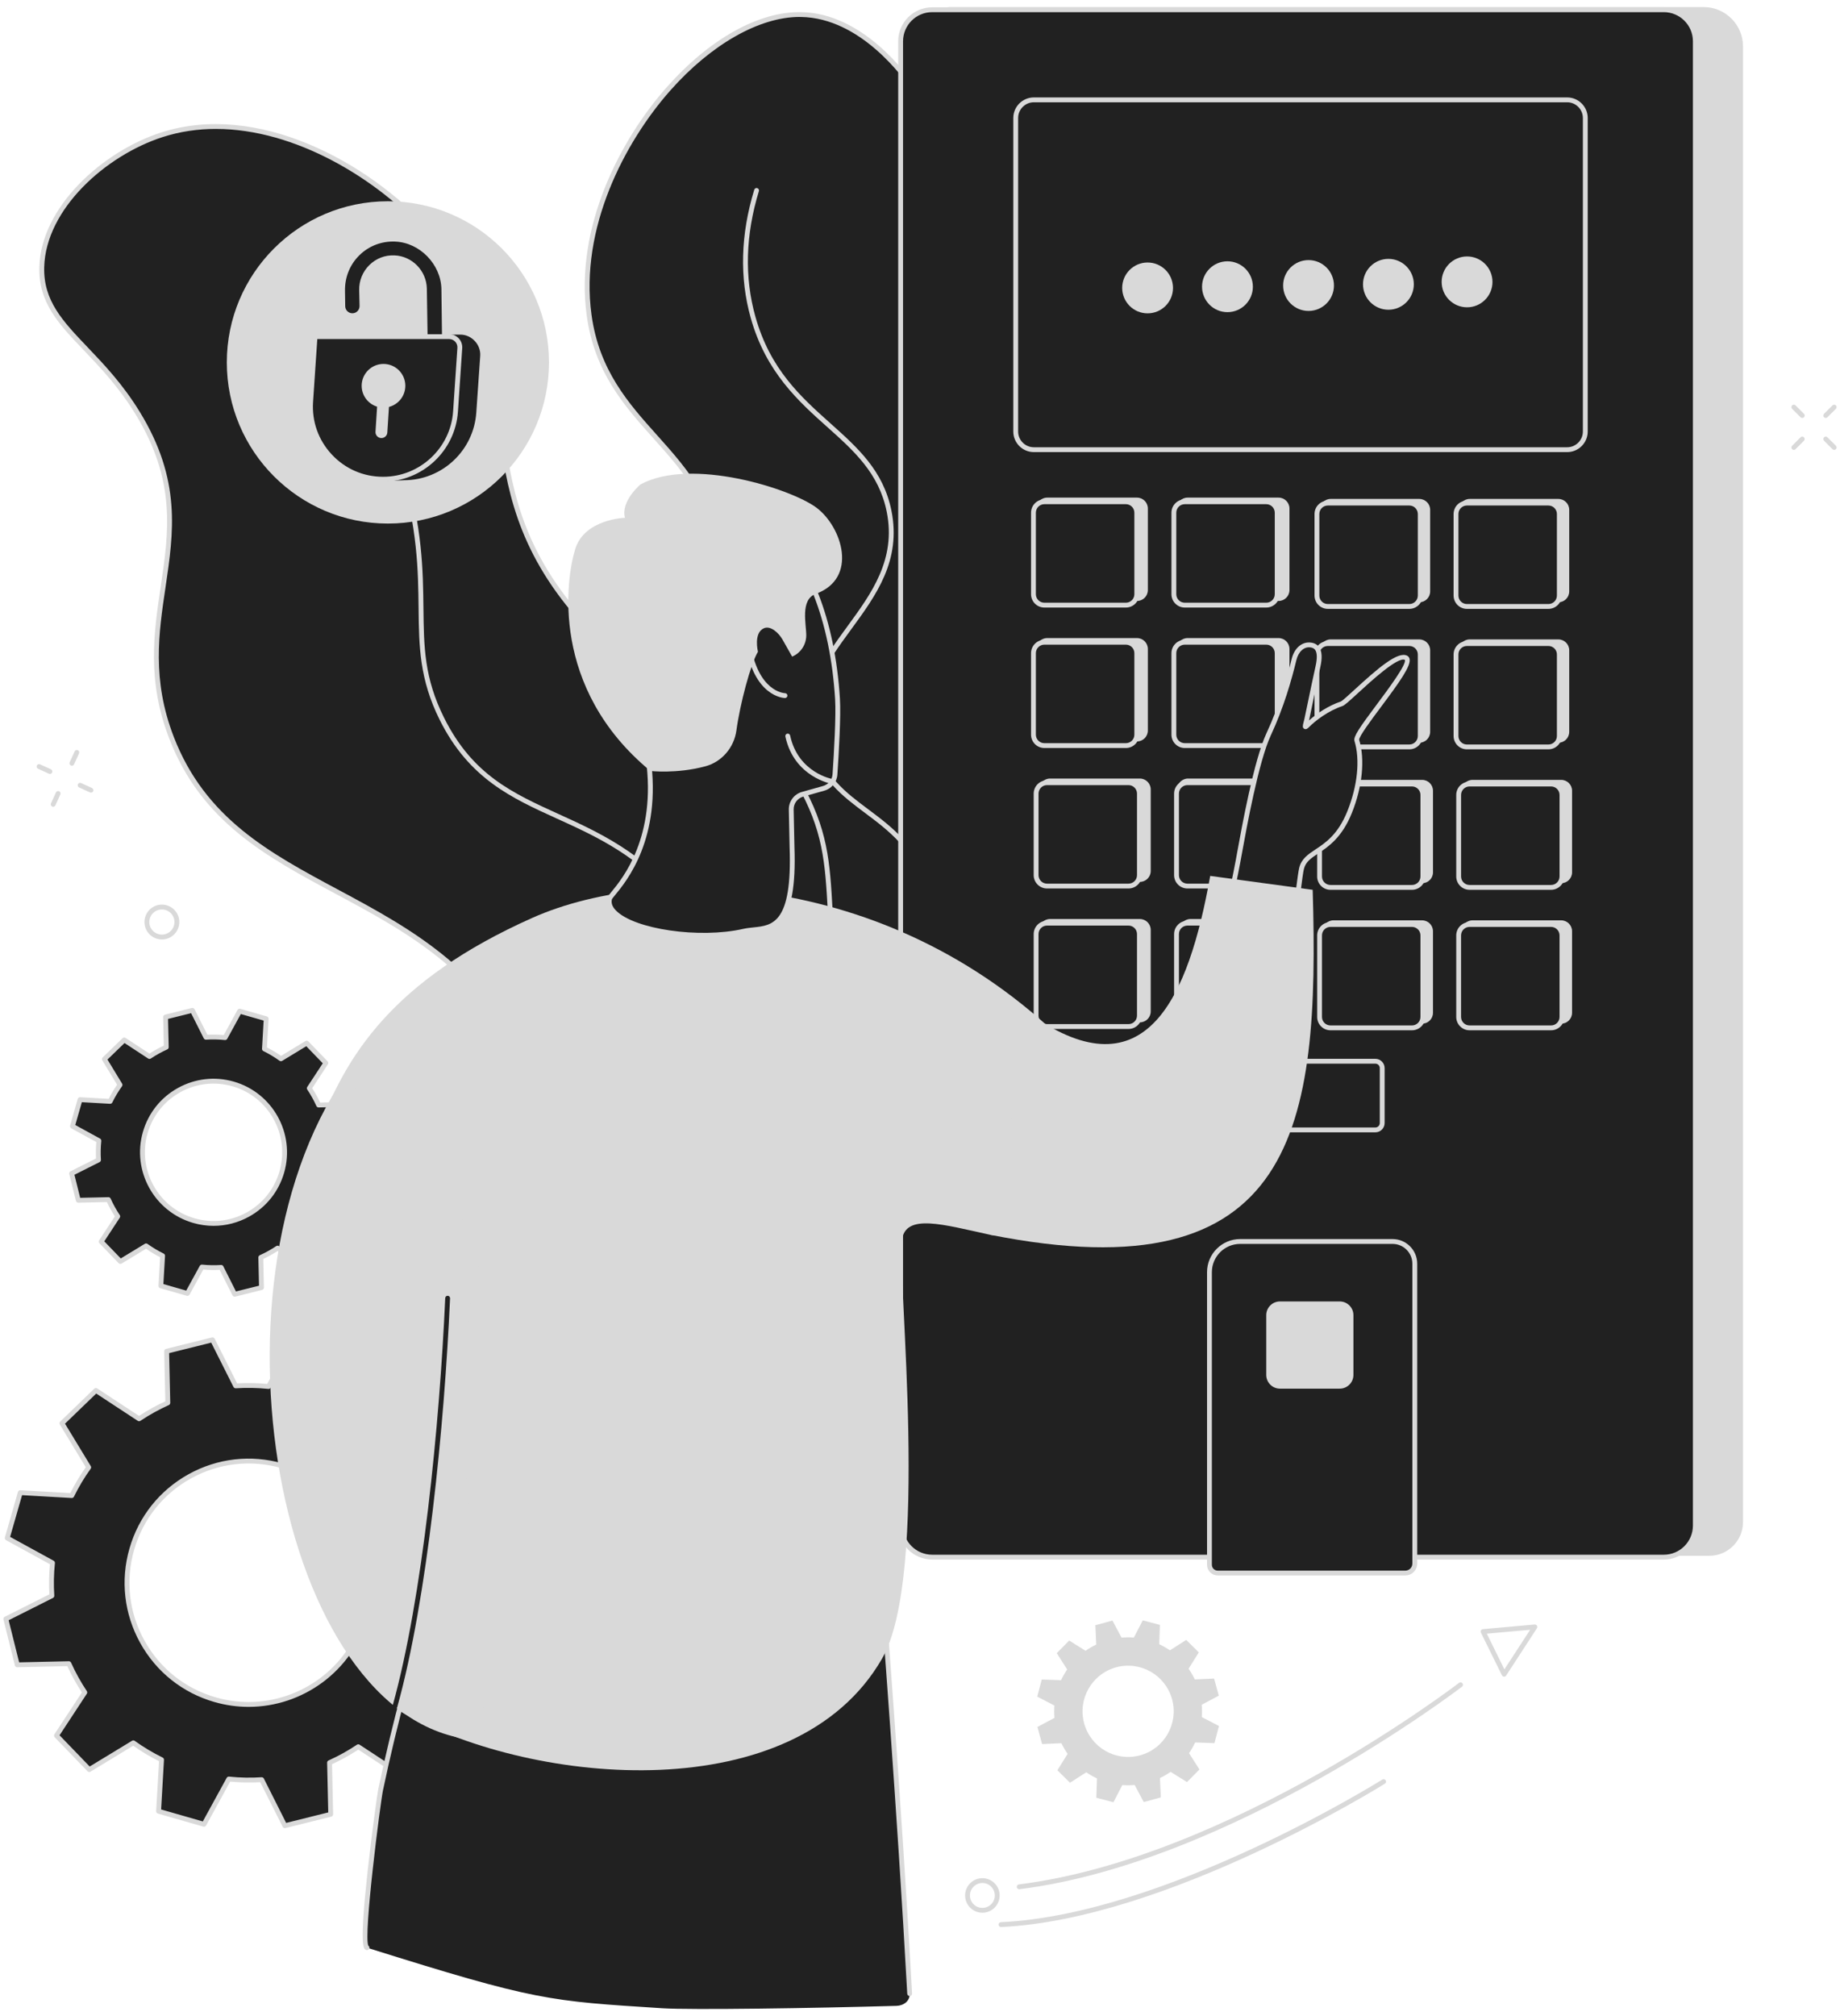 <svg xmlns="http://www.w3.org/2000/svg" width="210" height="230" viewBox="0 0 210 230" fill="none"><path d="M18.363 146.692L21.391 147.561L23.045 144.543C23.783 144.619 24.516 144.633 25.24 144.586L26.785 147.656L29.843 146.893L29.765 143.451C30.433 143.15 31.075 142.795 31.684 142.388L34.562 144.277L36.828 142.088L35.043 139.151C35.468 138.563 35.844 137.932 36.172 137.267L39.607 137.466L40.476 134.437L37.458 132.783C37.534 132.046 37.548 131.312 37.501 130.588L40.571 129.043L39.808 125.985L36.366 126.063C36.065 125.395 35.71 124.754 35.303 124.145L37.192 121.268L35.003 119.002L32.066 120.786C31.478 120.362 30.848 119.985 30.182 119.658L30.38 116.222L27.351 115.354L25.697 118.371C24.959 118.295 24.226 118.281 23.502 118.329L21.957 115.259L18.899 116.021L18.977 119.463C18.309 119.764 17.667 120.12 17.058 120.527L14.181 118.637L11.914 120.826L13.699 123.764C13.274 124.352 12.898 124.982 12.571 125.647L9.135 125.45L8.266 128.479L11.284 130.132C11.208 130.87 11.194 131.604 11.242 132.328L8.171 133.873L8.934 136.93L12.376 136.853C12.677 137.521 13.032 138.162 13.439 138.771L11.55 141.649L13.739 143.915L16.677 142.131C17.264 142.555 17.895 142.932 18.56 143.259L18.363 146.695V146.692ZM16.574 129.221C17.81 124.916 22.301 122.426 26.608 123.662C30.914 124.897 33.403 129.389 32.168 133.696C30.932 138.002 26.441 140.491 22.134 139.255C17.828 138.02 15.339 133.528 16.574 129.221Z" fill="#212121"></path><path d="M26.784 147.933C26.682 147.933 26.584 147.875 26.537 147.78L25.074 144.872C24.459 144.905 23.829 144.892 23.2 144.836L21.634 147.695C21.571 147.809 21.439 147.864 21.315 147.828L18.287 146.959C18.162 146.923 18.079 146.807 18.087 146.678L18.274 143.423C17.71 143.138 17.171 142.814 16.665 142.46L13.884 144.151C13.774 144.217 13.632 144.2 13.542 144.107L11.353 141.841C11.263 141.749 11.249 141.605 11.32 141.498L13.11 138.772C12.77 138.248 12.466 137.699 12.203 137.135L8.943 137.207C8.943 137.207 8.939 137.207 8.937 137.207C8.81 137.207 8.699 137.121 8.668 136.998L7.906 133.94C7.874 133.815 7.934 133.684 8.049 133.627L10.957 132.164C10.925 131.548 10.937 130.919 10.993 130.288L8.134 128.722C8.02 128.66 7.966 128.527 8.002 128.404L8.87 125.375C8.905 125.251 9.014 125.167 9.151 125.175L12.405 125.362C12.691 124.798 13.014 124.259 13.368 123.754L11.678 120.972C11.611 120.862 11.63 120.72 11.722 120.63L13.988 118.441C14.082 118.351 14.224 118.339 14.332 118.409L17.057 120.198C17.581 119.859 18.131 119.554 18.695 119.291L18.622 116.031C18.62 115.903 18.706 115.788 18.832 115.757L21.89 114.994C22.016 114.963 22.145 115.023 22.203 115.138L23.665 118.045C24.283 118.013 24.911 118.025 25.54 118.082L27.106 115.222C27.169 115.109 27.301 115.054 27.424 115.09L30.453 115.959C30.578 115.995 30.66 116.111 30.653 116.24L30.466 119.493C31.03 119.779 31.569 120.102 32.076 120.457L34.858 118.766C34.967 118.699 35.11 118.717 35.199 118.809L37.388 121.076C37.478 121.168 37.492 121.311 37.421 121.419L35.631 124.144C35.971 124.669 36.275 125.218 36.538 125.782L39.798 125.709C39.798 125.709 39.802 125.709 39.804 125.709C39.931 125.709 40.042 125.795 40.073 125.919L40.835 128.977C40.867 129.101 40.807 129.232 40.692 129.29L37.784 130.753C37.816 131.37 37.804 131.999 37.748 132.627L40.607 134.193C40.721 134.256 40.776 134.388 40.739 134.512L39.871 137.54C39.836 137.664 39.722 137.748 39.59 137.74L36.336 137.553C36.051 138.117 35.727 138.656 35.373 139.162L37.063 141.943C37.13 142.053 37.111 142.195 37.019 142.285L34.753 144.474C34.66 144.564 34.517 144.577 34.409 144.507L31.684 142.717C31.161 143.057 30.61 143.361 30.046 143.624L30.119 146.884C30.121 147.013 30.035 147.128 29.909 147.159L26.852 147.921C26.829 147.926 26.807 147.93 26.784 147.93V147.933ZM25.239 144.308C25.343 144.308 25.439 144.367 25.486 144.461L26.931 147.333L29.56 146.678L29.487 143.457C29.485 143.346 29.55 143.245 29.65 143.199C30.301 142.906 30.933 142.555 31.528 142.158C31.62 142.097 31.74 142.096 31.832 142.158L34.526 143.926L36.475 142.044L34.805 139.295C34.748 139.2 34.753 139.08 34.818 138.991C35.229 138.419 35.601 137.799 35.921 137.147C35.969 137.047 36.067 136.986 36.184 136.994L39.399 137.178L40.147 134.574L37.322 133.026C37.225 132.973 37.169 132.867 37.18 132.756C37.254 132.035 37.269 131.313 37.221 130.608C37.214 130.497 37.274 130.393 37.372 130.343L40.245 128.898L39.59 126.27L36.369 126.342C36.257 126.346 36.157 126.281 36.111 126.18C35.817 125.528 35.468 124.897 35.07 124.302C35.008 124.209 35.007 124.089 35.07 123.997L36.838 121.305L34.956 119.356L32.207 121.026C32.112 121.083 31.992 121.078 31.902 121.013C31.331 120.601 30.71 120.229 30.059 119.91C29.959 119.861 29.898 119.756 29.905 119.647L30.09 116.432L27.485 115.684L25.938 118.508C25.884 118.606 25.782 118.662 25.667 118.651C24.946 118.577 24.222 118.562 23.519 118.61C23.405 118.617 23.305 118.557 23.255 118.458L21.81 115.586L19.181 116.241L19.254 119.462C19.256 119.573 19.191 119.674 19.09 119.72C18.439 120.014 17.807 120.363 17.212 120.761C17.12 120.822 17 120.823 16.907 120.761L14.214 118.993L12.265 120.875L13.935 123.624C13.992 123.719 13.987 123.839 13.922 123.928C13.51 124.5 13.139 125.12 12.819 125.772C12.77 125.872 12.669 125.933 12.556 125.925L9.341 125.741L8.593 128.345L11.418 129.893C11.515 129.946 11.571 130.052 11.56 130.163C11.485 130.886 11.471 131.609 11.519 132.313C11.526 132.424 11.466 132.527 11.368 132.577L8.495 134.022L9.15 136.651L12.37 136.578C12.48 136.574 12.582 136.639 12.628 136.74C12.92 137.391 13.271 138.022 13.669 138.619C13.73 138.711 13.731 138.831 13.669 138.923L11.9 141.616L13.783 143.566L16.532 141.896C16.627 141.839 16.748 141.844 16.836 141.908C17.408 142.32 18.028 142.692 18.68 143.012C18.779 143.06 18.839 143.165 18.833 143.275L18.648 146.49L21.253 147.237L22.8 144.413C22.854 144.316 22.958 144.26 23.071 144.271C23.794 144.345 24.517 144.359 25.22 144.312C25.227 144.312 25.233 144.312 25.239 144.312V144.308ZM24.383 139.849C23.605 139.849 22.826 139.741 22.058 139.52C17.613 138.244 15.033 133.59 16.308 129.144C16.926 126.99 18.345 125.206 20.305 124.121C22.264 123.035 24.53 122.777 26.683 123.394C31.128 124.67 33.708 129.324 32.433 133.77C31.815 135.924 30.396 137.708 28.436 138.793C27.175 139.492 25.787 139.848 24.383 139.848V139.849ZM16.84 129.297C15.648 133.451 18.058 137.799 22.212 138.989C24.223 139.566 26.34 139.325 28.169 138.312C30 137.297 31.326 135.631 31.904 133.619C33.095 129.466 30.685 125.118 26.532 123.927C24.52 123.351 22.404 123.592 20.574 124.606C18.743 125.621 17.418 127.287 16.84 129.299V129.297Z" fill="#D9D9D9"></path><path d="M18.099 206.635L23.282 208.121L26.111 202.957C27.373 203.087 28.629 203.112 29.868 203.029L32.511 208.283L37.743 206.979L37.611 201.09C38.752 200.576 39.851 199.967 40.893 199.271L45.816 202.505L49.695 198.76L46.641 193.733C47.367 192.726 48.011 191.649 48.571 190.509L54.45 190.847L55.936 185.665L50.772 182.835C50.902 181.574 50.927 180.318 50.844 179.08L56.099 176.437L54.794 171.205L48.905 171.337C48.391 170.196 47.783 169.097 47.087 168.055L50.32 163.132L46.575 159.253L41.548 162.307C40.541 161.581 39.464 160.937 38.325 160.378L38.663 154.498L33.48 153.012L30.651 158.176C29.389 158.046 28.133 158.021 26.894 158.104L24.251 152.85L19.019 154.154L19.151 160.043C18.009 160.557 16.911 161.166 15.869 161.861L10.946 158.628L7.067 162.373L10.121 167.4C9.395 168.407 8.751 169.484 8.192 170.624L2.312 170.285L0.826 175.468L5.99 178.298C5.86 179.559 5.835 180.815 5.918 182.054L0.664 184.697L1.968 189.929L7.857 189.797C8.371 190.939 8.98 192.037 9.675 193.079L6.442 198.002L10.187 201.881L15.214 198.827C16.221 199.554 17.298 200.197 18.438 200.757L18.099 206.636V206.635ZM15.04 176.739C17.155 169.371 24.841 165.11 32.211 167.224C39.579 169.338 43.839 177.025 41.725 184.394C39.611 191.762 31.925 196.023 24.555 193.909C17.187 191.795 12.926 184.108 15.04 176.739Z" fill="#212121"></path><path d="M32.511 208.56C32.409 208.56 32.312 208.503 32.264 208.408L29.702 203.316C28.575 203.381 27.419 203.359 26.266 203.25L23.524 208.255C23.462 208.368 23.33 208.423 23.206 208.387L18.023 206.901C17.898 206.864 17.816 206.748 17.823 206.62L18.152 200.923C17.115 200.404 16.124 199.811 15.203 199.157L10.332 202.116C10.222 202.182 10.08 202.164 9.99 202.072L6.245 198.193C6.155 198.101 6.141 197.957 6.212 197.85L9.346 193.079C8.718 192.123 8.159 191.115 7.682 190.076L1.975 190.204C1.839 190.207 1.732 190.12 1.701 189.994L0.396 184.762C0.365 184.638 0.425 184.507 0.54 184.449L5.632 181.888C5.567 180.761 5.589 179.607 5.698 178.451L0.693 175.709C0.58 175.647 0.525 175.515 0.561 175.391L2.047 170.208C2.082 170.085 2.19 170 2.328 170.009L8.025 170.337C8.545 169.3 9.137 168.31 9.79 167.388L6.831 162.517C6.764 162.407 6.782 162.265 6.875 162.175L10.754 158.43C10.846 158.34 10.989 158.327 11.097 158.397L15.868 161.531C16.824 160.903 17.832 160.344 18.87 159.867L18.743 154.16C18.741 154.032 18.827 153.917 18.953 153.886L24.184 152.581C24.311 152.55 24.44 152.61 24.498 152.725L27.059 157.817C28.186 157.752 29.34 157.774 30.496 157.883L33.237 152.878C33.3 152.765 33.432 152.71 33.556 152.746L38.739 154.233C38.864 154.269 38.946 154.385 38.938 154.513L38.61 160.21C39.647 160.73 40.638 161.322 41.559 161.976L46.43 159.017C46.54 158.951 46.682 158.969 46.772 159.061L50.517 162.94C50.607 163.032 50.621 163.176 50.55 163.283L47.416 168.054C48.042 169.009 48.602 170.017 49.08 171.057L54.787 170.93C54.787 170.93 54.791 170.93 54.793 170.93C54.919 170.93 55.03 171.016 55.061 171.139L56.365 176.371C56.397 176.496 56.337 176.627 56.222 176.684L51.13 179.245C51.195 180.372 51.172 181.526 51.064 182.682L56.068 185.424C56.182 185.486 56.237 185.618 56.201 185.742L54.714 190.925C54.679 191.049 54.566 191.132 54.434 191.125L48.736 190.796C48.217 191.834 47.624 192.824 46.971 193.745L49.931 198.616C49.998 198.726 49.979 198.869 49.887 198.958L46.008 202.704C45.916 202.793 45.772 202.806 45.665 202.736L40.894 199.602C39.939 200.229 38.931 200.788 37.893 201.266L38.02 206.973C38.022 207.102 37.936 207.216 37.81 207.248L32.579 208.552C32.556 208.557 32.534 208.56 32.511 208.56ZM29.868 202.754C29.971 202.754 30.068 202.812 30.115 202.906L32.66 207.963L37.463 206.766L37.336 201.097C37.333 200.986 37.398 200.885 37.498 200.839C38.624 200.332 39.715 199.728 40.739 199.042C40.832 198.981 40.951 198.98 41.044 199.042L45.784 202.154L49.345 198.716L46.405 193.878C46.348 193.783 46.353 193.663 46.418 193.573C47.13 192.586 47.77 191.515 48.323 190.39C48.372 190.29 48.469 190.229 48.587 190.236L54.245 190.562L55.61 185.803L50.64 183.08C50.542 183.026 50.486 182.92 50.497 182.809C50.625 181.561 50.65 180.313 50.569 179.1C50.561 178.989 50.621 178.886 50.719 178.836L55.776 176.291L54.58 171.487L48.911 171.615C48.796 171.618 48.699 171.554 48.653 171.452C48.146 170.327 47.542 169.236 46.857 168.21C46.794 168.118 46.794 167.998 46.856 167.906L49.968 163.167L46.53 159.605L41.691 162.544C41.597 162.602 41.477 162.597 41.387 162.532C40.4 161.82 39.329 161.179 38.203 160.626C38.103 160.577 38.042 160.473 38.05 160.363L38.376 154.704L33.617 153.339L30.894 158.31C30.84 158.407 30.735 158.463 30.623 158.452C29.375 158.324 28.127 158.3 26.914 158.381C26.799 158.388 26.699 158.328 26.649 158.23L24.106 153.173L19.302 154.37L19.43 160.038C19.432 160.149 19.369 160.25 19.266 160.297C18.142 160.803 17.051 161.407 16.025 162.092C15.933 162.154 15.813 162.155 15.721 162.092L10.982 158.98L7.42 162.418L10.359 167.257C10.417 167.352 10.412 167.471 10.347 167.561C9.635 168.548 8.994 169.619 8.441 170.745C8.392 170.845 8.292 170.906 8.178 170.898L2.519 170.573L1.154 175.331L6.125 178.054C6.222 178.108 6.278 178.214 6.267 178.325C6.138 179.573 6.115 180.821 6.196 182.034C6.203 182.145 6.143 182.249 6.045 182.299L0.988 184.843L2.185 189.647L7.853 189.52C7.962 189.514 8.065 189.581 8.112 189.682C8.617 190.805 9.221 191.896 9.907 192.924C9.969 193.017 9.97 193.136 9.909 193.229L6.796 197.967L10.234 201.529L15.073 198.59C15.168 198.533 15.287 198.538 15.377 198.603C16.364 199.314 17.435 199.956 18.561 200.508C18.661 200.557 18.722 200.662 18.715 200.772L18.389 206.43L23.147 207.795L25.871 202.825C25.924 202.727 26.027 202.671 26.141 202.682C27.388 202.811 28.636 202.835 29.85 202.754C29.857 202.754 29.863 202.754 29.869 202.754H29.868ZM28.377 194.725C27.087 194.725 25.778 194.548 24.479 194.175C20.844 193.133 17.833 190.737 16 187.429C14.167 184.122 13.732 180.298 14.775 176.664C15.817 173.03 18.213 170.019 21.52 168.185C24.827 166.352 28.65 165.918 32.285 166.96C35.921 168.002 38.931 170.398 40.764 173.705C42.596 177.012 43.032 180.836 41.99 184.47C40.21 190.674 34.532 194.725 28.377 194.725ZM15.04 176.739L15.306 176.815C14.304 180.308 14.722 183.982 16.484 187.161C18.245 190.34 21.139 192.641 24.633 193.643C25.881 194.001 27.14 194.172 28.378 194.172C34.293 194.172 39.75 190.28 41.461 184.318C42.463 180.825 42.045 177.151 40.282 173.972C38.522 170.794 35.627 168.492 32.134 167.49C28.641 166.488 24.967 166.906 21.79 168.668C18.611 170.429 16.31 173.323 15.307 176.816L15.042 176.74L15.04 176.739Z" fill="#D9D9D9"></path><path d="M126.423 135.592C128.65 132.634 113.972 127.34 114.169 116.949C114.35 107.456 126.734 105.017 126.37 96.32C125.979 87.014 111.604 85.193 111.598 75.707C111.593 68.396 120.128 67.295 120.821 59.475C121.653 50.08 109.583 48.831 105.661 36.423C101.999 24.836 110.421 19.268 104.276 10.093C103.476 8.899 98.489 1.761 91.417 1.658C79.912 1.488 65.049 19.959 67.237 35.939C69.079 49.395 81.631 51.019 82.366 65.313C82.989 77.43 74.136 79.457 77.016 88.856C80.424 99.978 93.963 100.853 96.748 113.388C98.207 119.953 94.952 121.783 97.623 126.427C103.262 136.235 123.972 138.852 126.426 135.592H126.423Z" fill="#212121"></path><path d="M121.148 137.199C120.614 137.199 120.05 137.182 119.457 137.144C112.79 136.733 101.41 133.574 97.38 126.565C95.895 123.983 96.187 122.211 96.525 120.159C96.812 118.412 97.139 116.431 96.475 113.449C95.035 106.967 90.606 103.597 86.323 100.337C82.425 97.372 78.394 94.306 76.749 88.937C75.239 84.012 76.856 81.104 78.73 77.738C80.445 74.656 82.388 71.162 82.088 65.328C81.711 57.979 78.244 54.109 74.574 50.01C71.27 46.321 67.855 42.507 66.96 35.977C65.587 25.944 70.774 15.959 76.086 9.96C80.977 4.437 86.575 1.311 91.418 1.382C98.486 1.487 103.559 8.529 104.503 9.94C107.849 14.934 106.944 18.961 105.986 23.224C105.126 27.051 104.236 31.008 105.922 36.341C107.797 42.273 111.558 45.622 114.876 48.579C118.45 51.764 121.536 54.513 121.094 59.5C120.741 63.489 118.422 65.753 116.178 67.942C113.963 70.104 111.87 72.147 111.873 75.707C111.877 80.376 115.408 83.094 119.147 85.97C122.735 88.732 126.446 91.586 126.644 96.309C126.83 100.749 123.869 103.528 120.734 106.47C117.685 109.33 114.534 112.287 114.445 116.954C114.33 123.017 119.411 127.325 123.121 130.471C125.779 132.725 127.7 134.354 126.644 135.757C125.94 136.691 123.975 137.198 121.149 137.198L121.148 137.199ZM91.262 1.932C86.668 1.932 81.165 5.059 76.501 10.325C71.269 16.233 66.16 26.054 67.508 35.902C68.379 42.265 71.737 46.016 74.986 49.642C78.559 53.631 82.253 57.757 82.64 65.3C82.948 71.291 80.962 74.858 79.213 78.007C77.402 81.263 75.837 84.075 77.278 88.776C78.872 93.974 82.653 96.852 86.658 99.898C91.021 103.218 95.531 106.65 97.017 113.329C97.702 116.416 97.367 118.453 97.072 120.249C96.737 122.277 96.474 123.878 97.86 126.291C101.782 133.111 112.945 136.19 119.492 136.594C122.93 136.806 125.501 136.359 126.204 135.427C126.946 134.441 125.1 132.876 122.765 130.894C118.97 127.677 113.775 123.27 113.895 116.946C113.988 112.046 117.227 109.007 120.358 106.069C123.399 103.216 126.271 100.522 126.095 96.334C125.908 91.87 122.462 89.218 118.813 86.409C115.133 83.577 111.326 80.649 111.322 75.708C111.32 71.914 113.595 69.694 115.795 67.547C117.967 65.428 120.212 63.237 120.546 59.453C120.963 54.742 117.973 52.077 114.51 48.992C111.139 45.988 107.319 42.585 105.398 36.508C103.667 31.033 104.614 26.821 105.449 23.105C106.422 18.78 107.26 15.046 104.047 10.249C103.128 8.879 98.205 2.036 91.413 1.936C91.365 1.936 91.314 1.936 91.265 1.936L91.262 1.932Z" fill="#D9D9D9"></path><path d="M121.747 133.915C121.72 133.915 121.692 133.911 121.665 133.902C112.771 131.146 107.16 127.265 104.986 122.364C103.335 118.642 104.273 115.639 105.265 112.459C106.262 109.264 107.293 105.961 105.818 101.55C104.258 96.884 101.455 94.787 98.745 92.759C96.114 90.791 93.63 88.932 92.524 84.952C90.959 79.322 93.887 75.32 96.718 71.45C99.459 67.703 102.295 63.828 101.202 58.384C100.323 53.994 97.457 51.433 94.423 48.722C91.142 45.791 87.425 42.467 85.684 36.28C84.389 31.677 84.524 26.754 86.084 21.645C86.128 21.498 86.283 21.416 86.429 21.461C86.575 21.506 86.657 21.659 86.612 21.805C85.083 26.811 84.95 31.631 86.215 36.13C87.911 42.162 91.408 45.287 94.79 48.309C97.894 51.084 100.827 53.704 101.743 58.275C102.881 63.957 99.975 67.93 97.163 71.774C94.282 75.712 91.562 79.431 93.056 84.802C94.111 88.601 96.522 90.406 99.076 92.315C101.854 94.394 104.727 96.543 106.342 101.373C107.873 105.952 106.815 109.343 105.791 112.621C104.83 115.699 103.923 118.605 105.491 122.137C107.597 126.886 113.093 130.665 121.827 133.372C121.973 133.417 122.054 133.571 122.009 133.717C121.973 133.836 121.863 133.912 121.746 133.912L121.747 133.915Z" fill="#D9D9D9"></path><path d="M131.702 175.967C132.705 173.681 119.98 170.264 109.282 154.161C102.805 144.41 100.314 134.889 98.051 125.951C92.454 103.835 97.048 99.502 91.111 89.21C83.986 76.858 74.999 81.612 64.858 68.892C52.349 53.204 61.707 40.564 48.886 26.437C41.881 18.717 29.432 11.851 18.491 15.371C11.869 17.501 4.95 23.709 4.769 30.466C4.595 36.989 10.827 39.166 15.703 47.109C24.41 61.29 14.024 69.786 19.574 84.158C27.105 103.663 50.755 99.731 60.866 122.973C64.938 132.334 61.44 133.751 65.05 142.69C77.234 172.86 129.721 180.486 131.705 175.967H131.702Z" fill="#212121"></path><path d="M126.597 177.445C126.437 177.445 126.28 177.444 126.125 177.441C118.788 177.332 105.972 174.789 93.882 169.351C83.644 164.748 70.288 156.402 64.792 142.794C63.025 138.42 62.941 135.792 62.861 133.249C62.773 130.48 62.69 127.864 60.611 123.084C55.416 111.139 46.695 106.466 38.259 101.946C30.404 97.736 22.984 93.76 19.316 84.258C16.751 77.616 17.556 72.207 18.335 66.977C19.262 60.747 20.139 54.861 15.467 47.253C13.563 44.151 11.45 41.936 9.585 39.981C6.68 36.935 4.384 34.529 4.494 30.46C4.677 23.594 11.712 17.263 18.406 15.109C29.347 11.588 41.981 18.417 49.091 26.252C55.634 33.463 56.439 40.176 57.291 47.285C58.101 54.041 58.94 61.029 65.074 68.722C69.962 74.853 74.486 76.847 78.862 78.777C83.378 80.767 87.644 82.648 91.351 89.073C94.505 94.541 94.714 98.28 95.03 103.939C95.316 109.056 95.671 115.423 98.319 125.884C100.48 134.421 102.93 144.098 109.513 154.009C116.268 164.179 123.751 169.208 128.221 172.213C130.926 174.031 132.415 175.032 131.956 176.079C131.468 177.191 128.872 177.446 126.598 177.446L126.597 177.445ZM24.639 14.708C22.59 14.708 20.553 14.998 18.575 15.634C12.063 17.73 5.221 23.853 5.045 30.475C4.943 34.314 7.168 36.647 9.985 39.601C11.868 41.575 14.002 43.813 15.938 46.965C20.715 54.745 19.824 60.727 18.882 67.059C18.113 72.218 17.319 77.554 19.831 84.059C23.427 93.371 30.759 97.299 38.522 101.459C47.039 106.023 55.846 110.743 61.118 122.863C63.239 127.741 63.328 130.532 63.414 133.232C63.493 135.725 63.575 138.305 65.305 142.588C74.778 166.046 110.17 176.654 126.134 176.889C129.704 176.942 131.215 176.39 131.45 175.857C131.725 175.233 130.126 174.159 127.913 172.671C123.409 169.644 115.869 164.575 109.052 154.314C102.417 144.325 99.956 134.6 97.784 126.02C95.123 115.507 94.766 109.111 94.479 103.97C94.167 98.39 93.961 94.704 90.873 89.348C87.257 83.081 83.263 81.32 78.64 79.282C74.41 77.418 69.615 75.303 64.642 69.066C58.411 61.251 57.563 54.184 56.743 47.351C55.901 40.332 55.106 33.704 48.681 26.624C42.981 20.341 33.682 14.709 24.64 14.709L24.639 14.708Z" fill="#D9D9D9"></path><path d="M122.549 174.882C122.513 174.882 122.477 174.874 122.442 174.86C111.994 170.477 103.636 165.303 97.601 159.48C92.713 154.764 89.22 149.491 87.221 143.805C85.128 137.856 84.892 132.224 84.663 126.779C84.319 118.627 83.996 110.927 77.512 103.139C72.944 97.653 68.164 95.481 63.541 93.381C58.391 91.041 53.528 88.831 50.187 82.132C47.863 77.472 47.82 73.729 47.773 69.394C47.725 65.115 47.671 60.265 45.559 53.141C43.469 46.086 40.105 39.37 35.565 33.179C35.475 33.055 35.501 32.883 35.625 32.793C35.748 32.703 35.921 32.729 36.012 32.853C40.591 39.096 43.981 45.868 46.091 52.984C48.225 60.184 48.278 65.075 48.327 69.389C48.377 73.831 48.417 77.339 50.683 81.886C53.937 88.409 58.495 90.479 63.772 92.878C68.233 94.905 73.288 97.202 77.938 102.786C84.543 110.717 84.87 118.507 85.217 126.755C85.444 132.16 85.678 137.75 87.744 143.622C92.147 156.14 103.893 166.48 122.658 174.351C122.799 174.41 122.865 174.572 122.805 174.713C122.762 174.819 122.658 174.883 122.551 174.883L122.549 174.882Z" fill="#D9D9D9"></path><path d="M108.23 0.808H194.438C196.918 0.808 198.931 2.821 198.931 5.301V173.639C198.931 175.765 197.205 177.491 195.078 177.491H108.231V0.808H108.23Z" fill="#D9D9D9"></path><path d="M189.889 1.11H106.388C104.4 1.11 102.789 2.722 102.789 4.71V174.043C102.789 176.031 104.4 177.642 106.388 177.642H189.889C191.877 177.642 193.488 176.031 193.488 174.043V4.71C193.488 2.722 191.877 1.11 189.889 1.11Z" fill="#212121"></path><path d="M129.764 56.77H119.515C118.829 56.77 118.272 57.326 118.272 58.013V67.318C118.272 68.004 118.829 68.561 119.515 68.561H129.764C130.451 68.561 131.007 68.004 131.007 67.318V58.013C131.007 57.326 130.451 56.77 129.764 56.77Z" fill="#D9D9D9"></path><path d="M145.923 56.77H135.54C134.853 56.77 134.297 57.326 134.297 58.013V67.318C134.297 68.004 134.853 68.561 135.54 68.561H145.923C146.61 68.561 147.166 68.004 147.166 67.318V58.013C147.166 57.326 146.61 56.77 145.923 56.77Z" fill="#D9D9D9"></path><path d="M161.981 56.92H151.868C151.181 56.92 150.625 57.477 150.625 58.163V67.469C150.625 68.155 151.181 68.712 151.868 68.712H161.981C162.668 68.712 163.224 68.155 163.224 67.469V58.163C163.224 57.477 162.668 56.92 161.981 56.92Z" fill="#D9D9D9"></path><path d="M177.854 56.92H167.741C167.054 56.92 166.498 57.477 166.498 58.163V67.469C166.498 68.155 167.054 68.712 167.741 68.712H177.854C178.541 68.712 179.097 68.155 179.097 67.469V58.163C179.097 57.477 178.541 56.92 177.854 56.92Z" fill="#D9D9D9"></path><path d="M129.764 72.794H119.515C118.829 72.794 118.272 73.35 118.272 74.037V83.342C118.272 84.028 118.829 84.585 119.515 84.585H129.764C130.451 84.585 131.007 84.028 131.007 83.342V74.037C131.007 73.35 130.451 72.794 129.764 72.794Z" fill="#D9D9D9"></path><path d="M145.923 72.794H135.54C134.853 72.794 134.297 73.35 134.297 74.037V83.342C134.297 84.028 134.853 84.585 135.54 84.585H145.923C146.61 84.585 147.166 84.028 147.166 83.342V74.037C147.166 73.35 146.61 72.794 145.923 72.794Z" fill="#D9D9D9"></path><path d="M161.981 72.945H151.868C151.181 72.945 150.625 73.501 150.625 74.188V83.493C150.625 84.179 151.181 84.736 151.868 84.736H161.981C162.668 84.736 163.224 84.179 163.224 83.493V74.188C163.224 73.501 162.668 72.945 161.981 72.945Z" fill="#D9D9D9"></path><path d="M177.854 72.945H167.741C167.054 72.945 166.498 73.501 166.498 74.188V83.493C166.498 84.179 167.054 84.736 167.741 84.736H177.854C178.541 84.736 179.097 84.179 179.097 83.493V74.188C179.097 73.501 178.541 72.945 177.854 72.945Z" fill="#D9D9D9"></path><path d="M130.09 88.819H119.841C119.155 88.819 118.598 89.376 118.598 90.062V99.367C118.598 100.054 119.155 100.61 119.841 100.61H130.09C130.776 100.61 131.333 100.054 131.333 99.367V90.062C131.333 89.376 130.776 88.819 130.09 88.819Z" fill="#D9D9D9"></path><path d="M145.977 88.819H135.594C134.907 88.819 134.351 89.376 134.351 90.062V99.367C134.351 100.054 134.907 100.61 135.594 100.61H145.977C146.663 100.61 147.22 100.054 147.22 99.367V90.062C147.22 89.376 146.663 88.819 145.977 88.819Z" fill="#D9D9D9"></path><path d="M162.305 88.97H152.191C151.504 88.97 150.948 89.527 150.948 90.213V99.518C150.948 100.205 151.504 100.761 152.191 100.761H162.305C162.991 100.761 163.548 100.205 163.548 99.518V90.213C163.548 89.527 162.991 88.97 162.305 88.97Z" fill="#D9D9D9"></path><path d="M178.178 88.97H168.064C167.377 88.97 166.821 89.527 166.821 90.213V99.518C166.821 100.205 167.377 100.761 168.064 100.761H178.178C178.864 100.761 179.421 100.205 179.421 99.518V90.213C179.421 89.527 178.864 88.97 178.178 88.97Z" fill="#D9D9D9"></path><path d="M130.09 104.844H119.841C119.155 104.844 118.598 105.4 118.598 106.087V115.392C118.598 116.078 119.155 116.635 119.841 116.635H130.09C130.776 116.635 131.333 116.078 131.333 115.392V106.087C131.333 105.4 130.776 104.844 130.09 104.844Z" fill="#D9D9D9"></path><path d="M146.253 104.844H135.869C135.183 104.844 134.626 105.4 134.626 106.087V115.392C134.626 116.078 135.183 116.635 135.869 116.635H146.253C146.939 116.635 147.496 116.078 147.496 115.392V106.087C147.496 105.4 146.939 104.844 146.253 104.844Z" fill="#D9D9D9"></path><path d="M162.303 104.995H152.189C151.503 104.995 150.946 105.551 150.946 106.238V115.543C150.946 116.229 151.503 116.786 152.189 116.786H162.303C162.99 116.786 163.546 116.229 163.546 115.543V106.238C163.546 105.551 162.99 104.995 162.303 104.995Z" fill="#D9D9D9"></path><path d="M178.177 104.995H168.063C167.376 104.995 166.82 105.551 166.82 106.238V115.543C166.82 116.229 167.376 116.786 168.063 116.786H178.177C178.863 116.786 179.42 116.229 179.42 115.543V106.238C179.42 105.551 178.863 104.995 178.177 104.995Z" fill="#D9D9D9"></path><path d="M128.498 57.243H119.193C118.506 57.243 117.95 57.799 117.95 58.486V67.791C117.95 68.477 118.506 69.034 119.193 69.034H128.498C129.184 69.034 129.741 68.477 129.741 67.791V58.486C129.741 57.799 129.184 57.243 128.498 57.243Z" fill="#212121"></path><path d="M128.498 69.311H119.193C118.355 69.311 117.674 68.63 117.674 67.792V58.487C117.674 57.65 118.355 56.968 119.193 56.968H128.498C129.335 56.968 130.017 57.65 130.017 58.487V67.792C130.017 68.63 129.335 69.311 128.498 69.311ZM119.193 57.52C118.66 57.52 118.225 57.954 118.225 58.487V67.792C118.225 68.325 118.66 68.759 119.193 68.759H128.498C129.031 68.759 129.465 68.325 129.465 67.792V58.487C129.465 57.954 129.031 57.52 128.498 57.52H119.193Z" fill="#D9D9D9"></path><path d="M144.522 57.243H135.217C134.531 57.243 133.974 57.799 133.974 58.486V67.791C133.974 68.477 134.531 69.034 135.217 69.034H144.522C145.209 69.034 145.765 68.477 145.765 67.791V58.486C145.765 57.799 145.209 57.243 144.522 57.243Z" fill="#212121"></path><path d="M144.522 69.311H135.217C134.38 69.311 133.698 68.63 133.698 67.792V58.487C133.698 57.65 134.38 56.968 135.217 56.968H144.522C145.36 56.968 146.041 57.65 146.041 58.487V67.792C146.041 68.63 145.36 69.311 144.522 69.311ZM135.217 57.52C134.684 57.52 134.25 57.954 134.25 58.487V67.792C134.25 68.325 134.684 68.759 135.217 68.759H144.522C145.055 68.759 145.489 68.325 145.489 67.792V58.487C145.489 57.954 145.055 57.52 144.522 57.52H135.217Z" fill="#D9D9D9"></path><path d="M160.85 57.394H151.545C150.858 57.394 150.302 57.95 150.302 58.637V67.942C150.302 68.628 150.858 69.185 151.545 69.185H160.85C161.536 69.185 162.093 68.628 162.093 67.942V58.637C162.093 57.95 161.536 57.394 160.85 57.394Z" fill="#212121"></path><path d="M160.85 69.462H151.545C150.707 69.462 150.026 68.78 150.026 67.943V58.638C150.026 57.8 150.707 57.119 151.545 57.119H160.85C161.687 57.119 162.369 57.8 162.369 58.638V67.943C162.369 68.78 161.687 69.462 160.85 69.462ZM151.545 57.671C151.012 57.671 150.577 58.105 150.577 58.638V67.943C150.577 68.476 151.012 68.91 151.545 68.91H160.85C161.383 68.91 161.817 68.476 161.817 67.943V58.638C161.817 58.105 161.383 57.671 160.85 57.671H151.545Z" fill="#D9D9D9"></path><path d="M176.723 57.394H167.418C166.731 57.394 166.175 57.95 166.175 58.637V67.942C166.175 68.628 166.731 69.185 167.418 69.185H176.723C177.409 69.185 177.966 68.628 177.966 67.942V58.637C177.966 57.95 177.409 57.394 176.723 57.394Z" fill="#212121"></path><path d="M176.723 69.462H167.418C166.58 69.462 165.899 68.78 165.899 67.943V58.638C165.899 57.8 166.58 57.119 167.418 57.119H176.723C177.56 57.119 178.242 57.8 178.242 58.638V67.943C178.242 68.78 177.56 69.462 176.723 69.462ZM167.418 57.671C166.885 57.671 166.451 58.105 166.451 58.638V67.943C166.451 68.476 166.885 68.91 167.418 68.91H176.723C177.256 68.91 177.69 68.476 177.69 67.943V58.638C177.69 58.105 177.256 57.671 176.723 57.671H167.418Z" fill="#D9D9D9"></path><path d="M128.498 73.267H119.193C118.506 73.267 117.95 73.824 117.95 74.51V83.815C117.95 84.502 118.506 85.058 119.193 85.058H128.498C129.184 85.058 129.741 84.502 129.741 83.815V74.51C129.741 73.824 129.184 73.267 128.498 73.267Z" fill="#212121"></path><path d="M128.498 85.335H119.193C118.355 85.335 117.674 84.654 117.674 83.817V74.511C117.674 73.674 118.355 72.993 119.193 72.993H128.498C129.335 72.993 130.017 73.674 130.017 74.511V83.817C130.017 84.654 129.335 85.335 128.498 85.335ZM119.193 73.544C118.66 73.544 118.225 73.979 118.225 74.511V83.817C118.225 84.35 118.66 84.784 119.193 84.784H128.498C129.031 84.784 129.465 84.35 129.465 83.817V74.511C129.465 73.979 129.031 73.544 128.498 73.544H119.193Z" fill="#D9D9D9"></path><path d="M144.522 73.267H135.217C134.531 73.267 133.974 73.824 133.974 74.51V83.815C133.974 84.502 134.531 85.058 135.217 85.058H144.522C145.209 85.058 145.765 84.502 145.765 83.815V74.51C145.765 73.824 145.209 73.267 144.522 73.267Z" fill="#212121"></path><path d="M144.522 85.335H135.217C134.38 85.335 133.698 84.654 133.698 83.817V74.511C133.698 73.674 134.38 72.993 135.217 72.993H144.522C145.36 72.993 146.041 73.674 146.041 74.511V83.817C146.041 84.654 145.36 85.335 144.522 85.335ZM135.217 73.544C134.684 73.544 134.25 73.979 134.25 74.511V83.817C134.25 84.35 134.684 84.784 135.217 84.784H144.522C145.055 84.784 145.489 84.35 145.489 83.817V74.511C145.489 73.979 145.055 73.544 144.522 73.544H135.217Z" fill="#D9D9D9"></path><path d="M160.848 73.419H151.543C150.857 73.419 150.3 73.976 150.3 74.662V83.968C150.3 84.654 150.857 85.21 151.543 85.21H160.848C161.535 85.21 162.091 84.654 162.091 83.968V74.662C162.091 73.976 161.535 73.419 160.848 73.419Z" fill="#212121"></path><path d="M160.85 85.486H151.545C150.707 85.486 150.026 84.805 150.026 83.968V74.662C150.026 73.825 150.707 73.144 151.545 73.144H160.85C161.687 73.144 162.369 73.825 162.369 74.662V83.968C162.369 84.805 161.687 85.486 160.85 85.486ZM151.543 73.695C151.011 73.695 150.576 74.129 150.576 74.662V83.968C150.576 84.5 151.011 84.935 151.543 84.935H160.849C161.381 84.935 161.816 84.5 161.816 83.968V74.662C161.816 74.129 161.381 73.695 160.849 73.695H151.543Z" fill="#D9D9D9"></path><path d="M176.723 73.418H167.418C166.731 73.418 166.175 73.975 166.175 74.661V83.966C166.175 84.653 166.731 85.209 167.418 85.209H176.723C177.409 85.209 177.966 84.653 177.966 83.966V74.661C177.966 73.975 177.409 73.418 176.723 73.418Z" fill="#212121"></path><path d="M176.723 85.486H167.418C166.58 85.486 165.899 84.805 165.899 83.968V74.662C165.899 73.825 166.58 73.144 167.418 73.144H176.723C177.56 73.144 178.242 73.825 178.242 74.662V83.968C178.242 84.805 177.56 85.486 176.723 85.486ZM167.418 73.695C166.885 73.695 166.451 74.129 166.451 74.662V83.968C166.451 84.5 166.885 84.935 167.418 84.935H176.723C177.256 84.935 177.69 84.5 177.69 83.968V74.662C177.69 74.129 177.256 73.695 176.723 73.695H167.418Z" fill="#D9D9D9"></path><path d="M128.8 89.294H119.495C118.808 89.294 118.252 89.85 118.252 90.537V99.842C118.252 100.529 118.808 101.085 119.495 101.085H128.8C129.487 101.085 130.043 100.529 130.043 99.842V90.537C130.043 89.85 129.487 89.294 128.8 89.294Z" fill="#212121"></path><path d="M128.8 101.361H119.495C118.657 101.361 117.976 100.679 117.976 99.842V90.537C117.976 89.7 118.657 89.018 119.495 89.018H128.8C129.637 89.018 130.319 89.7 130.319 90.537V99.842C130.319 100.679 129.637 101.361 128.8 101.361ZM119.495 89.57C118.962 89.57 118.528 90.004 118.528 90.537V99.842C118.528 100.375 118.962 100.809 119.495 100.809H128.8C129.333 100.809 129.767 100.375 129.767 99.842V90.537C129.767 90.004 129.333 89.57 128.8 89.57H119.495Z" fill="#D9D9D9"></path><path d="M144.824 89.294H135.519C134.832 89.294 134.276 89.85 134.276 90.537V99.842C134.276 100.529 134.832 101.085 135.519 101.085H144.824C145.51 101.085 146.067 100.529 146.067 99.842V90.537C146.067 89.85 145.51 89.294 144.824 89.294Z" fill="#212121"></path><path d="M144.824 101.361H135.519C134.681 101.361 134 100.679 134 99.842V90.537C134 89.7 134.681 89.018 135.519 89.018H144.824C145.661 89.018 146.343 89.7 146.343 90.537V99.842C146.343 100.679 145.661 101.361 144.824 101.361ZM135.519 89.57C134.986 89.57 134.552 90.004 134.552 90.537V99.842C134.552 100.375 134.986 100.809 135.519 100.809H144.824C145.357 100.809 145.791 100.375 145.791 99.842V90.537C145.791 90.004 145.357 89.57 144.824 89.57H135.519Z" fill="#D9D9D9"></path><path d="M161.152 89.445H151.847C151.16 89.445 150.604 90.001 150.604 90.688V99.993C150.604 100.679 151.16 101.236 151.847 101.236H161.152C161.838 101.236 162.395 100.679 162.395 99.993V90.688C162.395 90.001 161.838 89.445 161.152 89.445Z" fill="#212121"></path><path d="M161.152 101.513H151.846C151.009 101.513 150.328 100.832 150.328 99.994V90.689C150.328 89.852 151.009 89.17 151.846 89.17H161.152C161.989 89.17 162.67 89.852 162.67 90.689V99.994C162.67 100.832 161.989 101.513 161.152 101.513ZM151.846 89.721C151.314 89.721 150.879 90.155 150.879 90.688V99.993C150.879 100.526 151.314 100.96 151.846 100.96H161.152C161.684 100.96 162.119 100.526 162.119 99.993V90.688C162.119 90.155 161.684 89.721 161.152 89.721H151.846Z" fill="#D9D9D9"></path><path d="M177.025 89.445H167.72C167.034 89.445 166.477 90.001 166.477 90.688V99.993C166.477 100.679 167.034 101.236 167.72 101.236H177.025C177.712 101.236 178.268 100.679 178.268 99.993V90.688C178.268 90.001 177.712 89.445 177.025 89.445Z" fill="#212121"></path><path d="M177.025 101.512H167.72C166.883 101.512 166.201 100.83 166.201 99.993V90.688C166.201 89.85 166.883 89.169 167.72 89.169H177.025C177.862 89.169 178.544 89.85 178.544 90.688V99.993C178.544 100.83 177.862 101.512 177.025 101.512ZM167.72 89.721C167.187 89.721 166.753 90.155 166.753 90.688V99.993C166.753 100.526 167.187 100.96 167.72 100.96H177.025C177.558 100.96 177.992 100.526 177.992 99.993V90.688C177.992 90.155 177.558 89.721 177.025 89.721H167.72Z" fill="#D9D9D9"></path><path d="M128.799 105.318H119.493C118.807 105.318 118.25 105.875 118.25 106.561V115.866C118.25 116.553 118.807 117.109 119.493 117.109H128.799C129.485 117.109 130.042 116.553 130.042 115.866V106.561C130.042 105.875 129.485 105.318 128.799 105.318Z" fill="#212121"></path><path d="M128.8 117.387H119.495C118.657 117.387 117.976 116.705 117.976 115.868V106.563C117.976 105.725 118.657 105.044 119.495 105.044H128.8C129.637 105.044 130.319 105.725 130.319 106.563V115.868C130.319 116.705 129.637 117.387 128.8 117.387ZM119.494 105.594C118.961 105.594 118.526 106.029 118.526 106.562V115.867C118.526 116.399 118.961 116.834 119.494 116.834H128.799C129.332 116.834 129.766 116.399 129.766 115.867V106.562C129.766 106.029 129.332 105.594 128.799 105.594H119.494Z" fill="#D9D9D9"></path><path d="M144.824 105.318H135.519C134.832 105.318 134.276 105.875 134.276 106.561V115.866C134.276 116.553 134.832 117.109 135.519 117.109H144.824C145.51 117.109 146.067 116.553 146.067 115.866V106.561C146.067 105.875 145.51 105.318 144.824 105.318Z" fill="#212121"></path><path d="M144.824 117.387H135.519C134.681 117.387 134 116.705 134 115.868V106.563C134 105.725 134.681 105.044 135.519 105.044H144.824C145.661 105.044 146.343 105.725 146.343 106.563V115.868C146.343 116.705 145.661 117.387 144.824 117.387ZM135.519 105.594C134.986 105.594 134.552 106.029 134.552 106.562V115.867C134.552 116.399 134.986 116.834 135.519 116.834H144.824C145.357 116.834 145.791 116.399 145.791 115.867V106.562C145.791 106.029 145.357 105.594 144.824 105.594H135.519Z" fill="#D9D9D9"></path><path d="M161.15 105.469H151.845C151.159 105.469 150.602 106.026 150.602 106.712V116.017C150.602 116.704 151.159 117.26 151.845 117.26H161.15C161.837 117.26 162.393 116.704 162.393 116.017V106.712C162.393 106.026 161.837 105.469 161.15 105.469Z" fill="#212121"></path><path d="M161.152 117.538H151.846C151.009 117.538 150.328 116.856 150.328 116.019V106.714C150.328 105.876 151.009 105.195 151.846 105.195H161.152C161.989 105.195 162.67 105.876 162.67 106.714V116.019C162.67 116.856 161.989 117.538 161.152 117.538ZM151.845 105.745C151.312 105.745 150.878 106.179 150.878 106.712V116.017C150.878 116.55 151.312 116.985 151.845 116.985H161.15C161.683 116.985 162.118 116.55 162.118 116.017V106.712C162.118 106.179 161.683 105.745 161.15 105.745H151.845Z" fill="#D9D9D9"></path><path d="M177.024 105.469H167.719C167.032 105.469 166.476 106.026 166.476 106.712V116.017C166.476 116.704 167.032 117.26 167.719 117.26H177.024C177.71 117.26 178.267 116.704 178.267 116.017V106.712C178.267 106.026 177.71 105.469 177.024 105.469Z" fill="#212121"></path><path d="M177.025 117.538H167.72C166.883 117.538 166.201 116.856 166.201 116.019V106.714C166.201 105.876 166.883 105.195 167.72 105.195H177.025C177.862 105.195 178.544 105.876 178.544 106.714V116.019C178.544 116.856 177.862 117.538 177.025 117.538ZM167.719 105.745C167.186 105.745 166.752 106.179 166.752 106.712V116.017C166.752 116.55 167.186 116.985 167.719 116.985H177.024C177.557 116.985 177.991 116.55 177.991 116.017V106.712C177.991 106.179 177.557 105.745 177.024 105.745H167.719Z" fill="#D9D9D9"></path><path d="M156.968 121.069H141.602C141.17 121.069 140.819 121.419 140.819 121.851V128.123C140.819 128.555 141.17 128.905 141.602 128.905H156.968C157.401 128.905 157.751 128.555 157.751 128.123V121.851C157.751 121.419 157.401 121.069 156.968 121.069Z" fill="#212121"></path><path d="M156.968 129.181H141.603C141.019 129.181 140.543 128.706 140.543 128.121V121.852C140.543 121.267 141.019 120.792 141.603 120.792H156.968C157.552 120.792 158.028 121.267 158.028 121.852V128.121C158.028 128.706 157.552 129.181 156.968 129.181ZM141.603 121.345C141.323 121.345 141.096 121.572 141.096 121.852V128.121C141.096 128.401 141.323 128.628 141.603 128.628H156.968C157.248 128.628 157.475 128.401 157.475 128.121V121.852C157.475 121.572 157.248 121.345 156.968 121.345H141.603Z" fill="#D9D9D9"></path><path d="M189.889 177.918H106.387C104.25 177.918 102.512 176.18 102.512 174.043V4.71C102.512 2.573 104.25 0.834 106.387 0.834H189.889C192.026 0.834 193.764 2.573 193.764 4.71V174.043C193.764 176.18 192.026 177.918 189.889 177.918ZM106.388 1.387C104.556 1.387 103.065 2.877 103.065 4.711V174.044C103.065 175.876 104.555 177.367 106.388 177.367H189.89C191.722 177.367 193.213 175.876 193.213 174.044V4.71C193.213 2.877 191.722 1.386 189.89 1.386H106.388V1.387Z" fill="#D9D9D9"></path><path d="M141.538 141.632H158.935C160.334 141.632 161.47 142.768 161.47 144.167V178.375C161.47 178.972 160.984 179.458 160.387 179.458H138.982C138.46 179.458 138.036 179.034 138.036 178.512V145.134C138.036 143.201 139.605 141.632 141.538 141.632Z" fill="#212121"></path><path d="M160.387 179.735H138.982C138.308 179.735 137.76 179.187 137.76 178.513V145.135C137.76 143.052 139.455 141.356 141.539 141.356H158.936C160.486 141.356 161.747 142.617 161.747 144.168V178.376C161.747 179.126 161.137 179.736 160.387 179.736V179.735ZM141.538 141.909C139.76 141.909 138.312 143.357 138.312 145.135V178.513C138.312 178.883 138.613 179.183 138.982 179.183H160.387C160.832 179.183 161.194 178.821 161.194 178.376V144.168C161.194 142.923 160.181 141.909 158.935 141.909H141.538Z" fill="#D9D9D9"></path><path d="M152.902 148.473H146.083C145.219 148.473 144.518 149.173 144.518 150.038V156.857C144.518 157.721 145.219 158.422 146.083 158.422H152.902C153.766 158.422 154.467 157.721 154.467 156.857V150.038C154.467 149.173 153.766 148.473 152.902 148.473Z" fill="#D9D9D9"></path><path d="M178.858 11.391H117.996C116.852 11.391 115.925 12.319 115.925 13.463V49.229C115.925 50.373 116.852 51.301 117.996 51.301H178.858C180.002 51.301 180.929 50.373 180.929 49.229V13.463C180.929 12.319 180.002 11.391 178.858 11.391Z" fill="#212121"></path><path d="M178.858 51.578H117.997C116.701 51.578 115.648 50.525 115.648 49.229V13.464C115.648 12.168 116.701 11.115 117.997 11.115H178.858C180.153 11.115 181.207 12.168 181.207 13.464V49.229C181.207 50.525 180.153 51.578 178.858 51.578ZM117.997 11.668C117.007 11.668 116.201 12.474 116.201 13.464V49.229C116.201 50.219 117.006 51.025 117.997 51.025H178.858C179.848 51.025 180.654 50.219 180.654 49.229V13.464C180.654 12.474 179.848 11.668 178.858 11.668H117.997Z" fill="#D9D9D9"></path><path d="M130.975 35.748C132.577 35.748 133.875 34.449 133.875 32.848C133.875 31.246 132.577 29.947 130.975 29.947C129.373 29.947 128.075 31.246 128.075 32.848C128.075 34.449 129.373 35.748 130.975 35.748Z" fill="#D9D9D9"></path><path d="M140.09 35.611C141.692 35.611 142.991 34.312 142.991 32.71C142.991 31.109 141.692 29.81 140.09 29.81C138.488 29.81 137.19 31.109 137.19 32.71C137.19 34.312 138.488 35.611 140.09 35.611Z" fill="#D9D9D9"></path><path d="M149.344 35.473C150.946 35.473 152.245 34.174 152.245 32.572C152.245 30.97 150.946 29.672 149.344 29.672C147.742 29.672 146.444 30.97 146.444 32.572C146.444 34.174 147.742 35.473 149.344 35.473Z" fill="#D9D9D9"></path><path d="M158.46 35.335C160.062 35.335 161.36 34.036 161.36 32.434C161.36 30.833 160.062 29.534 158.46 29.534C156.858 29.534 155.56 30.833 155.56 32.434C155.56 34.036 156.858 35.335 158.46 35.335Z" fill="#D9D9D9"></path><path d="M167.436 35.058C169.038 35.058 170.337 33.76 170.337 32.158C170.337 30.556 169.038 29.257 167.436 29.257C165.835 29.257 164.536 30.556 164.536 32.158C164.536 33.76 165.835 35.058 167.436 35.058Z" fill="#D9D9D9"></path><path d="M116.322 215.531C116.185 215.531 116.066 215.428 116.049 215.288C116.03 215.137 116.137 214.999 116.288 214.98C140.394 211.969 166.264 192.184 166.523 191.985C166.644 191.891 166.817 191.913 166.911 192.034C167.004 192.156 166.982 192.329 166.861 192.421C166.601 192.622 140.61 212.497 116.357 215.527C116.346 215.528 116.333 215.529 116.322 215.529V215.531Z" fill="#D9D9D9"></path><path d="M114.243 219.84C114.096 219.84 113.973 219.724 113.967 219.577C113.96 219.425 114.078 219.295 114.23 219.289C133.069 218.42 157.522 203.172 157.767 203.018C157.897 202.937 158.066 202.976 158.148 203.106C158.229 203.234 158.19 203.405 158.06 203.486C157.814 203.641 133.238 218.965 114.254 219.842C114.25 219.842 114.245 219.842 114.242 219.842L114.243 219.84Z" fill="#D9D9D9"></path><path d="M112.119 218.21C111.621 218.21 111.123 218.023 110.74 217.649C109.962 216.889 109.95 215.638 110.71 214.861C111.47 214.084 112.72 214.071 113.498 214.831C114.275 215.591 114.288 216.841 113.528 217.619C113.142 218.013 112.63 218.21 112.119 218.21ZM111.126 217.254C111.687 217.802 112.587 217.791 113.133 217.232C113.68 216.673 113.671 215.773 113.112 215.225C112.552 214.677 111.652 214.689 111.105 215.248C110.559 215.807 110.567 216.707 111.126 217.254Z" fill="#D9D9D9"></path><path d="M171.665 191.28C171.665 191.28 171.653 191.28 171.648 191.28C171.55 191.273 171.461 191.215 171.417 191.126L169.018 186.256C168.978 186.175 168.98 186.078 169.024 185.999C169.069 185.919 169.15 185.867 169.24 185.859L175.153 185.33C175.256 185.32 175.36 185.373 175.414 185.463C175.468 185.554 175.466 185.667 175.409 185.756L171.895 191.155C171.844 191.233 171.757 191.281 171.665 191.281V191.28ZM169.69 186.374L171.698 190.447L174.636 185.932L169.69 186.374Z" fill="#D9D9D9"></path><path d="M204.73 51.325C204.659 51.325 204.589 51.297 204.535 51.244C204.428 51.136 204.428 50.96 204.535 50.853L205.499 49.89C205.606 49.782 205.782 49.782 205.889 49.89C205.996 49.997 205.996 50.173 205.889 50.28L204.926 51.244C204.872 51.297 204.801 51.325 204.731 51.325H204.73Z" fill="#D9D9D9"></path><path d="M208.371 47.683C208.3 47.683 208.23 47.656 208.177 47.602C208.069 47.495 208.069 47.319 208.177 47.211L209.14 46.248C209.247 46.141 209.423 46.141 209.531 46.248C209.638 46.355 209.638 46.531 209.531 46.639L208.567 47.602C208.514 47.656 208.443 47.683 208.373 47.683H208.371Z" fill="#D9D9D9"></path><path d="M209.335 51.325C209.264 51.325 209.194 51.297 209.14 51.244L208.177 50.28C208.069 50.173 208.069 49.997 208.177 49.89C208.284 49.782 208.46 49.782 208.567 49.89L209.531 50.853C209.638 50.96 209.638 51.136 209.531 51.244C209.477 51.297 209.406 51.325 209.336 51.325H209.335Z" fill="#D9D9D9"></path><path d="M205.695 47.683C205.624 47.683 205.554 47.656 205.5 47.602L204.537 46.639C204.429 46.531 204.429 46.355 204.537 46.248C204.644 46.141 204.82 46.141 204.927 46.248L205.891 47.211C205.998 47.319 205.998 47.495 205.891 47.602C205.837 47.656 205.766 47.683 205.696 47.683H205.695Z" fill="#D9D9D9"></path><path d="M6.07 92.038C6.031 92.038 5.992 92.031 5.956 92.013C5.818 91.95 5.756 91.786 5.819 91.648L6.384 90.407C6.448 90.269 6.611 90.208 6.75 90.27C6.888 90.334 6.95 90.497 6.887 90.636L6.322 91.876C6.276 91.977 6.175 92.038 6.07 92.038Z" fill="#D9D9D9"></path><path d="M8.204 87.353C8.165 87.353 8.126 87.346 8.09 87.328C7.951 87.265 7.89 87.101 7.953 86.963L8.518 85.722C8.582 85.584 8.745 85.523 8.884 85.585C9.022 85.649 9.083 85.812 9.021 85.951L8.456 87.191C8.409 87.292 8.308 87.353 8.204 87.353Z" fill="#D9D9D9"></path><path d="M10.382 90.426C10.343 90.426 10.304 90.418 10.268 90.401L9.027 89.835C8.889 89.772 8.828 89.608 8.89 89.47C8.954 89.331 9.117 89.27 9.256 89.332L10.496 89.898C10.635 89.962 10.696 90.125 10.634 90.264C10.587 90.365 10.486 90.426 10.382 90.426Z" fill="#D9D9D9"></path><path d="M5.696 88.292C5.658 88.292 5.619 88.284 5.583 88.267L4.342 87.702C4.204 87.638 4.143 87.475 4.205 87.336C4.269 87.198 4.432 87.136 4.571 87.199L5.811 87.764C5.95 87.828 6.011 87.991 5.949 88.13C5.902 88.231 5.801 88.292 5.696 88.292Z" fill="#D9D9D9"></path><path d="M18.476 107.177C17.38 107.177 16.488 106.286 16.488 105.189C16.488 104.092 17.379 103.201 18.476 103.201C19.573 103.201 20.464 104.092 20.464 105.189C20.464 106.286 19.573 107.177 18.476 107.177ZM18.476 103.754C17.685 103.754 17.041 104.398 17.041 105.189C17.041 105.98 17.685 106.624 18.476 106.624C19.267 106.624 19.911 105.98 19.911 105.189C19.911 104.398 19.267 103.754 18.476 103.754Z" fill="#D9D9D9"></path><path d="M55.734 170.083C50.494 177.345 46.492 189.76 43.439 204.197C43.238 205.148 40.961 221.91 41.889 222.202C61.224 228.278 62.606 228.278 75.589 229.107C78.864 229.316 92.715 229.107 102.317 228.835C103.15 228.811 103.866 228.272 103.821 227.44C102.63 205.599 100.556 179.265 100.556 179.265L55.734 170.083Z" fill="#212121"></path><path d="M103.82 227.716C103.674 227.716 103.553 227.602 103.544 227.455C102.422 206.883 100.494 182.016 100.297 179.494L55.854 170.391C51.151 176.989 47.066 188.382 43.708 204.256C43.418 205.63 41.462 220.812 42.039 221.971C42.14 222.037 42.188 222.165 42.151 222.286C42.105 222.43 41.95 222.513 41.804 222.467C41.482 222.366 40.996 222.213 41.964 213.419C42.432 209.172 43.057 204.661 43.167 204.142C46.565 188.075 50.717 176.563 55.508 169.925C55.572 169.836 55.682 169.794 55.788 169.816L100.61 178.998C100.731 179.022 100.821 179.124 100.829 179.246C100.851 179.509 102.917 205.832 104.094 227.427C104.103 227.58 103.986 227.709 103.833 227.718C103.828 227.718 103.823 227.718 103.818 227.718L103.82 227.716Z" fill="#D9D9D9"></path><path d="M111.723 115.757C111.723 115.757 123.839 123.912 129.502 122.377C137.471 120.215 140.979 99.915 141.322 98.113C141.665 96.311 143.2 87.173 144.793 83.764C146.289 80.559 147.2 77.279 147.681 75.262C147.97 74.047 148.797 73.459 149.619 73.584C150.34 73.694 150.818 74.259 150.412 76.071C149.943 78.168 149.526 80.276 149.143 82.069C149.022 82.633 148.792 83.167 149.191 82.765C150.115 81.832 151.612 80.792 153.121 80.287C153.783 80.065 159.066 74.341 160.47 75.044C161.727 75.672 154.564 83.517 154.853 84.454C155.562 86.766 155.156 89.856 154.034 92.644C152.125 97.392 149.072 96.859 148.544 99.094C148.016 101.329 145.263 129.686 143.059 134.877C139.89 142.342 109.503 136.894 109.503 136.894L111.724 115.756L111.723 115.757Z" fill="#212121"></path><path d="M129.48 139.1C120.405 139.1 110.179 137.298 109.453 137.168C109.311 137.143 109.212 137.011 109.227 136.868L111.449 115.73C111.459 115.634 111.518 115.549 111.606 115.509C111.693 115.468 111.797 115.476 111.877 115.531C111.996 115.612 123.951 123.598 129.428 122.112C136.233 120.268 139.791 104.846 141.005 98.303L141.05 98.065C141.089 97.861 141.142 97.564 141.21 97.194C141.73 94.326 143.114 86.707 144.542 83.65C145.988 80.553 146.9 77.347 147.412 75.203C147.719 73.916 148.623 73.157 149.66 73.314C150.06 73.376 150.364 73.554 150.562 73.845C150.883 74.313 150.922 75.063 150.682 76.136C150.387 77.455 150.115 78.763 149.853 80.027C149.701 80.761 149.555 81.468 149.413 82.132C149.409 82.151 149.404 82.171 149.399 82.192C150.284 81.403 151.598 80.509 153.032 80.029C153.199 79.96 153.94 79.281 154.593 78.682C157.249 76.245 159.533 74.272 160.592 74.801C160.738 74.873 160.836 74.999 160.874 75.163C161.062 75.955 159.755 77.782 157.578 80.696C156.535 82.094 155.106 84.009 155.119 84.394C155.804 86.622 155.494 89.752 154.287 92.751C153.155 95.565 151.59 96.605 150.447 97.363C149.612 97.919 149.008 98.319 148.81 99.16C148.661 99.791 148.311 102.712 147.869 106.41C146.756 115.704 144.894 131.259 143.311 134.988C141.963 138.164 136.02 139.102 129.478 139.102L129.48 139.1ZM109.804 136.668C112.73 137.167 139.907 141.596 142.803 134.771C144.356 131.114 146.212 115.608 147.321 106.343C147.783 102.481 148.117 99.692 148.273 99.032C148.523 97.977 149.273 97.48 150.143 96.902C151.286 96.143 152.709 95.198 153.777 92.542C154.938 89.657 155.241 86.664 154.588 84.535C154.437 84.043 155.167 83 157.137 80.363C158.418 78.646 160.564 75.773 160.335 75.28C159.54 74.891 156.451 77.724 154.968 79.086C153.927 80.041 153.456 80.467 153.208 80.55C151.625 81.081 150.16 82.18 149.386 82.962C149.287 83.063 149.078 83.273 148.85 83.144C148.618 83.011 148.684 82.761 148.782 82.381C148.812 82.268 148.846 82.141 148.874 82.013C149.015 81.35 149.162 80.645 149.314 79.913C149.576 78.646 149.848 77.335 150.144 76.013C150.346 75.11 150.334 74.485 150.108 74.154C149.995 73.991 149.827 73.896 149.577 73.859C148.839 73.746 148.186 74.337 147.95 75.329C147.433 77.498 146.51 80.743 145.043 83.882C143.646 86.874 142.272 94.442 141.755 97.291C141.688 97.664 141.633 97.962 141.594 98.167L141.55 98.403C140.317 105.05 136.682 120.718 129.576 122.645C129.064 122.784 128.502 122.848 127.906 122.848C122.422 122.848 113.883 117.499 111.951 116.241L109.805 136.669L109.804 136.668Z" fill="#D9D9D9"></path><path d="M60.731 104.724C75.337 98.208 103.563 99.559 123.365 120.81C125.693 123.308 118.967 142.157 112.97 140.86C107.67 139.714 103.349 138.388 102.945 141.457C102.386 145.696 106.188 179.67 100.652 189.252C90.762 206.37 61.263 203.813 46.085 195.469C42.077 193.266 46.286 187.202 49.232 167.421C51.427 152.687 52.705 140.478 49.988 145.188C48.654 147.499 34.699 133.599 36.157 129.448C39.352 120.344 44.97 111.755 60.733 104.723L60.731 104.724Z" fill="#D9D9D9"></path><path d="M138.122 99.928L149.818 101.514C150.611 128.476 148.044 147.848 112.97 140.86L117.702 115.788C130.78 124.914 135.65 113.813 138.122 99.928Z" fill="#D9D9D9"></path><path d="M39.395 122.727C22.346 147.507 32.147 198.178 55.255 198.556L54.66 176.65C52.725 174.203 51.749 150.024 55.403 142.354L39.395 122.728V122.727Z" fill="#D9D9D9"></path><path d="M45.07 194.967C45.045 194.967 45.02 194.963 44.995 194.957C44.848 194.916 44.762 194.764 44.803 194.617C48.248 182.26 50.168 162.481 50.814 148.09C50.822 147.938 50.948 147.819 51.103 147.827C51.255 147.834 51.373 147.963 51.366 148.115C50.717 162.535 48.793 182.364 45.334 194.765C45.301 194.887 45.19 194.967 45.069 194.967H45.07Z" fill="#212121"></path><path d="M69.579 102.493C69.736 101.913 75.48 97.15 73.975 86.444C73.975 86.444 66.205 75.88 68.568 71.222C70.93 66.562 70.732 59.675 78.668 59.618C86.605 59.562 91.272 63.122 93.103 67.751C94.934 72.38 95.416 77.02 95.586 79.714C95.71 81.709 95.443 86.168 95.296 88.349C95.245 89.101 94.727 89.736 94.002 89.939L91.603 90.612C90.822 90.832 90.288 91.552 90.304 92.363L90.394 96.65C90.768 107.13 87.374 105.674 84.886 106.239C78.534 107.685 68.747 105.565 69.58 102.493H69.579Z" fill="#212121"></path><path d="M80.276 106.986C75.952 106.986 71.498 105.92 69.882 104.237C69.34 103.673 69.143 103.044 69.311 102.42C69.35 102.276 69.481 102.117 69.769 101.768C71.051 100.213 74.944 95.487 73.711 86.551C73.032 85.617 65.974 75.724 68.321 71.097C68.881 69.992 69.305 68.728 69.716 67.505C71.056 63.514 72.443 59.387 78.665 59.342C85.892 59.293 91.251 62.318 93.359 67.65C94.736 71.13 95.577 75.183 95.86 79.697C95.984 81.67 95.732 85.977 95.571 88.368C95.512 89.233 94.912 89.97 94.076 90.205L91.677 90.878C91.017 91.062 90.565 91.671 90.58 92.356L90.67 96.643C90.998 105.842 88.371 106.113 86.051 106.352C85.663 106.391 85.295 106.429 84.946 106.509C83.514 106.835 81.904 106.986 80.275 106.986H80.276ZM69.843 102.574C69.728 103.009 69.872 103.429 70.281 103.854C72.358 106.018 79.833 107.105 84.825 105.97C85.206 105.884 85.608 105.841 85.995 105.801C88.174 105.577 90.428 105.344 90.118 96.658L90.028 92.368C90.01 91.43 90.626 90.598 91.528 90.346L93.927 89.673C94.539 89.502 94.978 88.962 95.02 88.33C95.181 85.953 95.432 81.674 95.31 79.732C95.03 75.276 94.202 71.279 92.847 67.853C90.828 62.745 85.668 59.85 78.671 59.895C72.843 59.936 71.58 63.699 70.243 67.681C69.826 68.923 69.394 70.206 68.816 71.346C66.556 75.803 74.123 86.176 74.2 86.28C74.227 86.317 74.245 86.36 74.251 86.405C75.548 95.626 71.522 100.513 70.199 102.118C70.042 102.309 69.878 102.506 69.846 102.573L69.843 102.574Z" fill="#D9D9D9"></path><path d="M90.409 74.909C91.37 74.505 91.996 73.573 92.017 72.531C92.044 71.283 91.282 68.413 93.103 67.752C97.995 65.974 96.093 60.093 93.183 57.918C90.273 55.742 78.865 52.13 73.097 55.266C73.097 55.266 70.814 57.179 71.327 59.072C71.327 59.072 66.735 59.205 65.661 62.606C64.588 66.009 62.779 78.501 74.228 87.955C74.228 87.955 77.184 88.303 80.471 87.433C82.383 86.928 83.782 85.286 84.048 83.327C84.454 80.323 85.675 75.721 86.506 74.355C86.506 74.355 85.976 72.227 87.17 71.68C87.945 71.324 88.89 72.222 89.309 72.965L90.409 74.911V74.909Z" fill="#D9D9D9"></path><path d="M94.979 89.43C94.964 89.43 94.949 89.429 94.933 89.426C94.89 89.419 90.631 88.656 89.636 84.026C89.604 83.876 89.699 83.73 89.848 83.698C89.997 83.665 90.144 83.76 90.177 83.91C91.094 88.178 94.985 88.874 95.025 88.882C95.175 88.907 95.277 89.049 95.252 89.2C95.23 89.335 95.112 89.431 94.98 89.431L94.979 89.43Z" fill="#D9D9D9"></path><path d="M89.593 79.634C89.593 79.634 89.589 79.634 89.586 79.634C89.44 79.631 85.998 79.483 85.084 73.389C85.061 73.238 85.165 73.097 85.316 73.075C85.468 73.052 85.606 73.156 85.63 73.307C86.471 78.912 89.474 79.078 89.601 79.082C89.754 79.087 89.873 79.214 89.868 79.365C89.865 79.514 89.742 79.633 89.593 79.633V79.634Z" fill="#D9D9D9"></path><path d="M139.1 193.446L138.566 191.495L136.362 191.595C136.158 191.166 135.922 190.759 135.653 190.378L136.82 188.507L135.384 187.086L133.524 188.276C133.137 188.011 132.728 187.777 132.303 187.58L132.379 185.372L130.424 184.859L129.41 186.817C128.945 186.781 128.475 186.785 128.002 186.827L126.965 184.878L125.015 185.412L125.115 187.619C124.686 187.823 124.279 188.06 123.898 188.328L122.029 187.159L120.608 188.597L121.797 190.458C121.531 190.845 121.299 191.254 121.1 191.68L118.894 191.604L118.382 193.559L120.339 194.574C120.303 195.038 120.307 195.509 120.349 195.983L118.401 197.02L118.935 198.971L121.139 198.871C121.344 199.3 121.58 199.707 121.848 200.087L120.681 201.958L122.118 203.38L123.977 202.189C124.364 202.455 124.773 202.688 125.199 202.885L125.123 205.093L127.077 205.606L128.092 203.648C128.556 203.684 129.027 203.68 129.5 203.638L130.537 205.587L132.486 205.053L132.386 202.847C132.815 202.642 133.222 202.405 133.603 202.138L135.472 203.306L136.894 201.868L135.705 200.008C135.97 199.621 136.203 199.211 136.401 198.786L138.607 198.862L139.119 196.906L137.162 195.892C137.198 195.427 137.195 194.957 137.152 194.483L139.1 193.446ZM130.126 200.253C127.355 201.012 124.494 199.38 123.736 196.608C122.977 193.835 124.609 190.972 127.379 190.213C130.15 189.455 133.011 191.087 133.769 193.859C134.528 196.632 132.897 199.495 130.126 200.253Z" fill="#D9D9D9"></path><path d="M44.271 59.73C54.424 59.73 62.655 51.499 62.655 41.346C62.655 31.192 54.424 22.961 44.271 22.961C34.118 22.961 25.887 31.192 25.887 41.346C25.887 51.499 34.118 59.73 44.271 59.73Z" fill="#D9D9D9"></path><path d="M48.531 38.755L48.438 32.923C48.396 31.039 46.902 29.496 45.019 29.41C42.943 29.315 41.221 31.011 41.27 33.089L41.311 34.899C41.326 35.53 40.804 36.042 40.173 36.017C39.593 35.993 39.132 35.52 39.123 34.94L39.098 33.221C39.021 29.886 41.692 27.146 45.135 27.286V27.288C47.979 27.404 50.582 29.907 50.654 32.954L50.727 38.844L48.531 38.754V38.755Z" fill="#212121"></path><path d="M50.727 39.12C50.727 39.12 50.72 39.12 50.716 39.12L48.52 39.031C48.373 39.024 48.257 38.906 48.255 38.758L48.163 32.927C48.123 31.189 46.737 29.764 45.006 29.684C44.083 29.642 43.212 29.976 42.548 30.624C41.89 31.267 41.525 32.163 41.546 33.08L41.587 34.89C41.596 35.267 41.446 35.635 41.178 35.898C40.908 36.163 40.535 36.305 40.162 36.29C39.435 36.26 38.858 35.669 38.847 34.941L38.823 33.222C38.783 31.508 39.424 29.909 40.63 28.723C41.827 27.547 43.431 26.938 45.146 27.007C45.16 27.007 45.174 27.01 45.187 27.012C48.233 27.16 50.858 29.868 50.929 32.947L51.003 38.84C51.003 38.916 50.973 38.988 50.919 39.041C50.867 39.09 50.798 39.119 50.727 39.119V39.12ZM48.803 38.489L50.448 38.556L50.378 32.958C50.313 30.149 47.907 27.677 45.124 27.564C45.11 27.564 45.097 27.561 45.085 27.559C43.536 27.505 42.095 28.059 41.018 29.119C39.922 30.196 39.339 31.65 39.375 33.214L39.4 34.935C39.407 35.369 39.751 35.722 40.185 35.74C40.415 35.75 40.628 35.666 40.791 35.506C40.953 35.346 41.04 35.133 41.035 34.905L40.994 33.095C40.969 32.024 41.395 30.981 42.162 30.231C42.936 29.475 43.952 29.085 45.033 29.134C47.052 29.226 48.669 30.889 48.715 32.917L48.804 38.489H48.803Z" fill="#D9D9D9"></path><path d="M46.093 54.789L43.634 54.887C40.227 54.802 37.216 50.731 37.538 45.945L38.055 38.289L52.534 38.173C53.82 38.168 54.895 39.314 54.807 40.596L54.36 47.06C54.067 51.41 50.453 54.788 46.093 54.788V54.789Z" fill="#212121"></path><path d="M43.721 54.669C38.925 54.669 35.13 50.61 35.454 45.825L35.956 38.404H51.264C51.968 38.404 52.525 39.001 52.478 39.702L51.989 46.942C51.694 51.291 48.081 54.669 43.722 54.669H43.721Z" fill="#212121"></path><path d="M43.721 54.947C41.323 54.947 39.102 53.982 37.466 52.231C35.83 50.48 35.017 48.199 35.178 45.806L35.68 38.386C35.69 38.241 35.81 38.128 35.956 38.128H51.264C51.676 38.128 52.074 38.301 52.355 38.601C52.635 38.902 52.781 39.31 52.754 39.721L52.265 46.961C51.961 51.438 48.21 54.945 43.722 54.945L43.721 54.947ZM36.214 38.68L35.73 45.844C35.579 48.081 36.339 50.215 37.87 51.854C39.401 53.493 41.479 54.394 43.722 54.394C47.92 54.394 51.431 51.113 51.714 46.924L52.203 39.685C52.221 39.423 52.132 39.172 51.953 38.98C51.773 38.787 51.528 38.681 51.265 38.681H36.214V38.68Z" fill="#D9D9D9"></path><path d="M43.531 49.976C43.141 49.976 42.831 49.646 42.856 49.255L43.224 43.486C43.246 43.129 43.542 42.852 43.899 42.852C44.29 42.852 44.599 43.181 44.574 43.572L44.206 49.342C44.184 49.699 43.888 49.976 43.531 49.976Z" fill="#D9D9D9"></path><path d="M43.768 46.504C45.145 46.504 46.26 45.388 46.26 44.011C46.26 42.635 45.145 41.519 43.768 41.519C42.392 41.519 41.276 42.635 41.276 44.011C41.276 45.388 42.392 46.504 43.768 46.504Z" fill="#D9D9D9"></path></svg>